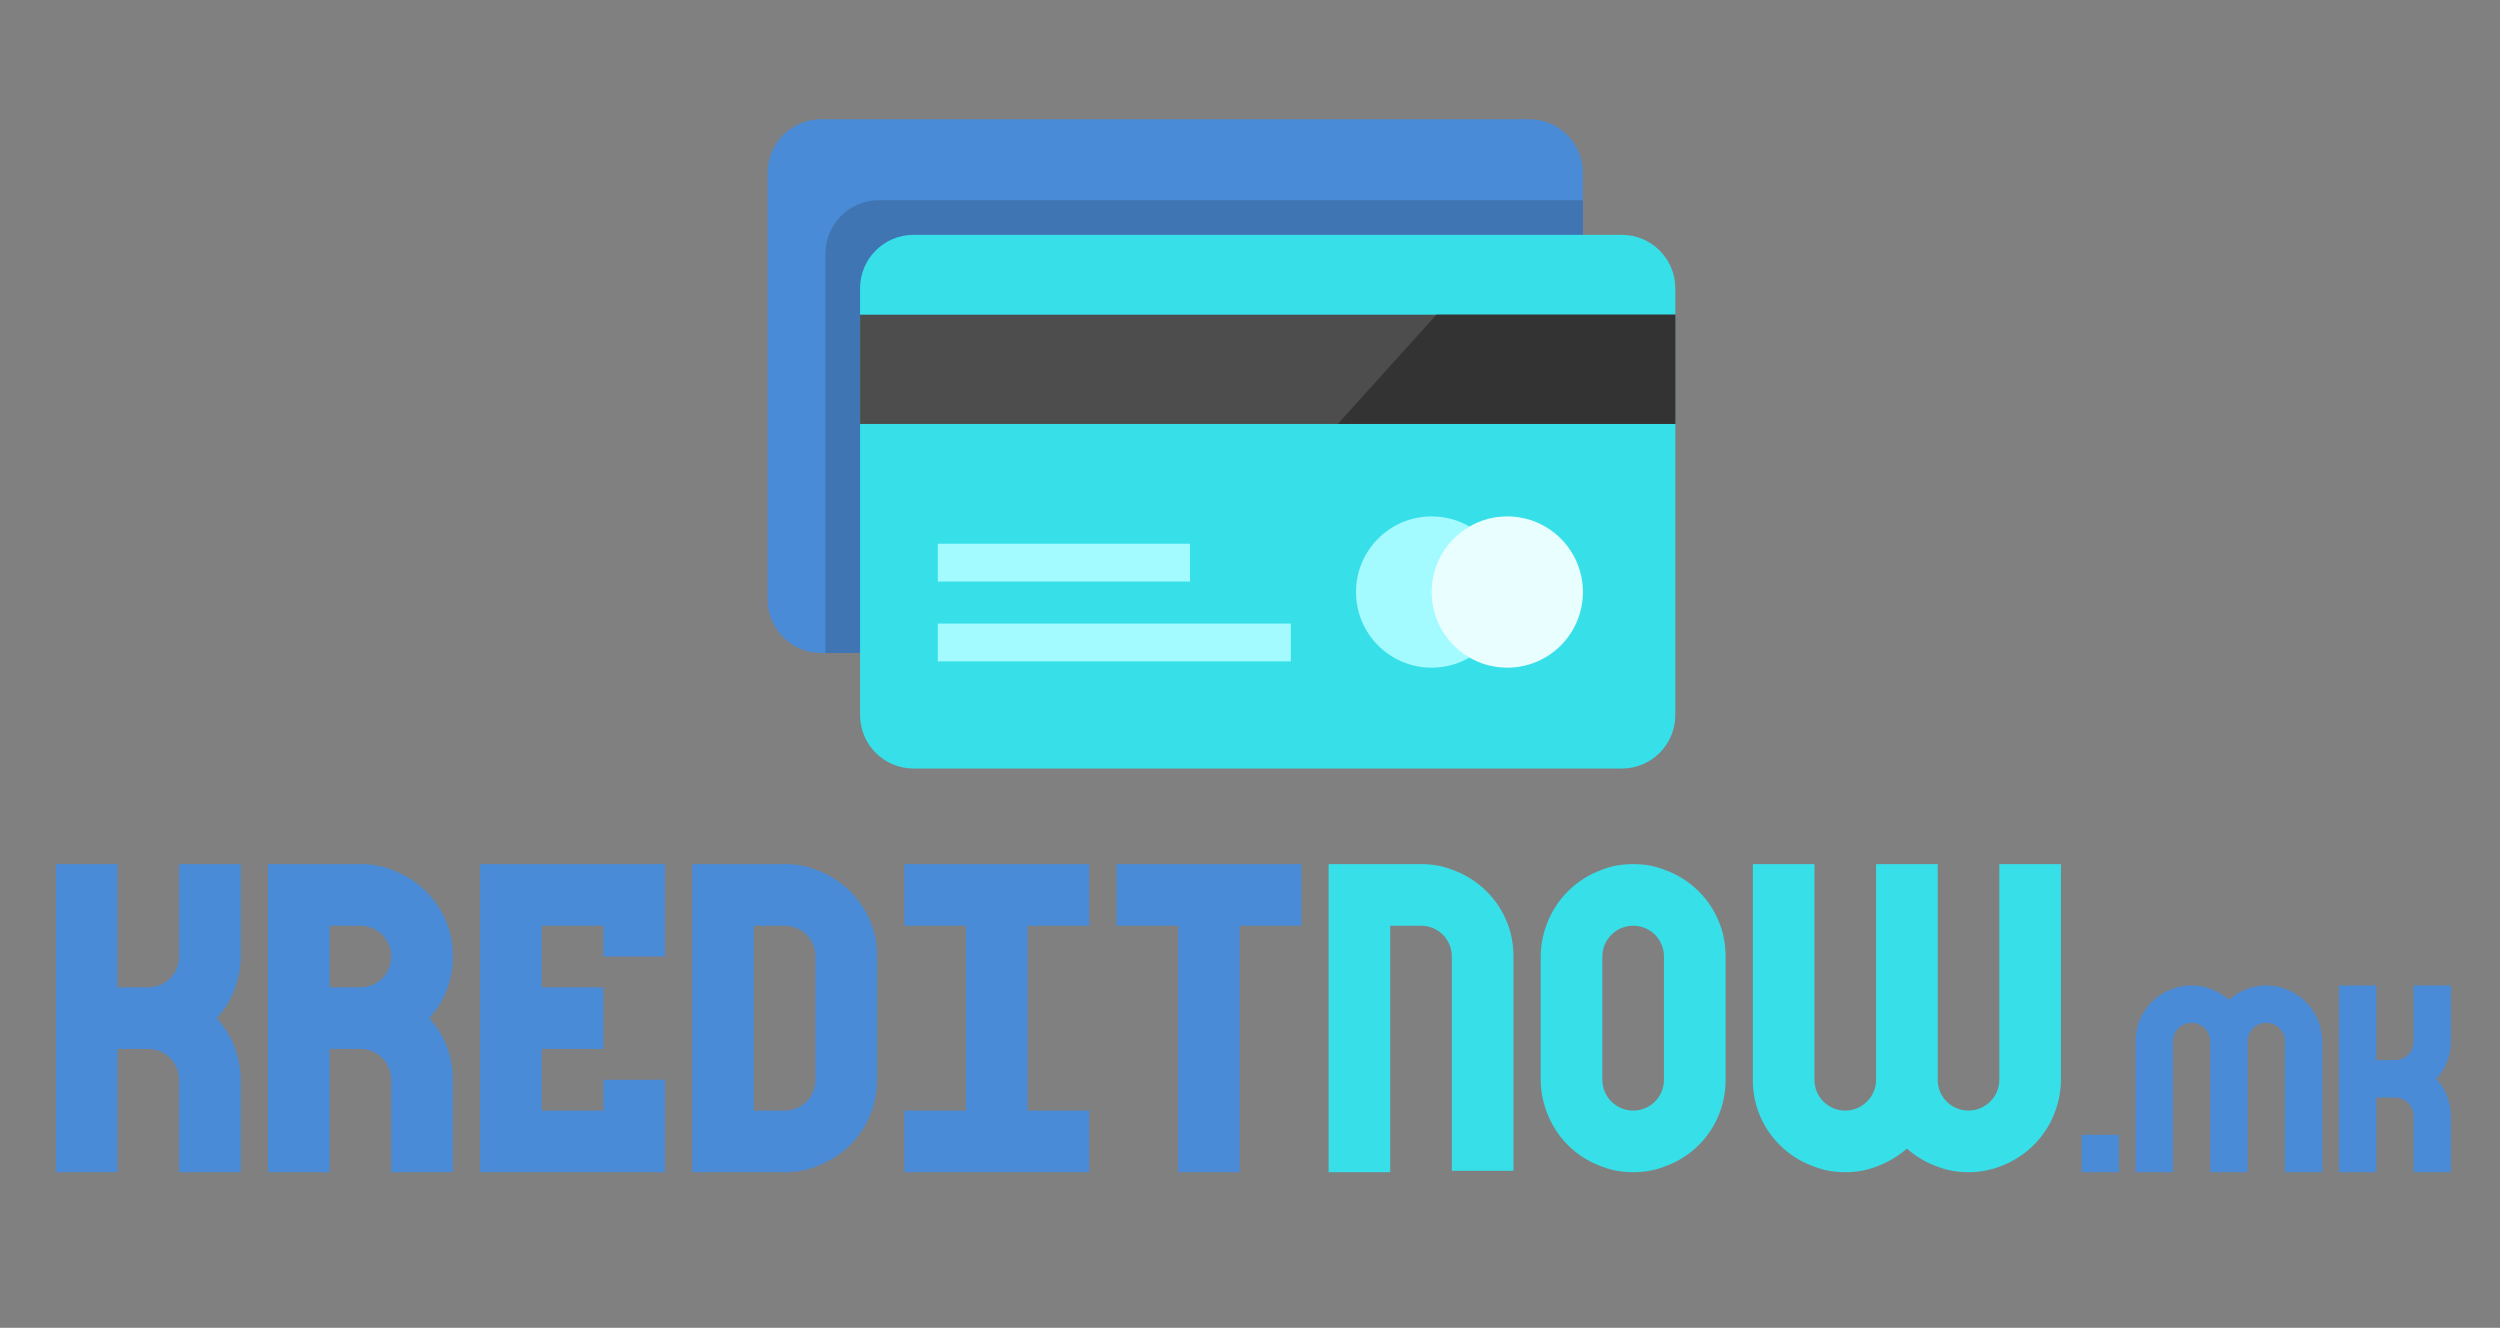 <svg width="482" height="256" viewBox="0 0 482 256" fill="none" xmlns="http://www.w3.org/2000/svg">
<rect x="0" y="0" width="482" height="256" fill="#808080" stroke="none"/>
<path d="M10.774 226V166.6H22.654V190.36H28.594C31.894 190.36 34.534 187.72 34.534 184.42V166.6H46.414V184.42C46.414 186.532 46.018 188.512 45.358 190.36C44.632 192.604 43.378 194.584 41.794 196.3C43.378 198.016 44.566 199.996 45.358 202.24C46.018 204.088 46.414 206.068 46.414 208.18V226H34.534V208.18C34.534 204.88 31.894 202.24 28.594 202.24H22.654V226H10.774ZM51.671 226V166.6H69.491C71.603 166.6 73.583 166.93 75.431 167.656C80.513 169.438 84.539 173.398 86.321 178.48C86.981 180.328 87.311 182.308 87.311 184.42C87.311 186.532 86.981 188.512 86.321 190.36C85.529 192.604 84.341 194.584 82.757 196.3C84.341 198.016 85.529 199.996 86.321 202.24C86.981 204.088 87.311 206.068 87.311 208.18V226H75.431V208.18C75.431 204.88 72.791 202.24 69.491 202.24H63.551V226H51.671ZM69.491 190.36C72.791 190.36 75.431 187.72 75.431 184.42C75.431 181.12 72.791 178.48 69.491 178.48H63.551V190.36H69.491ZM92.568 226V166.6H128.208V184.42H116.328V178.48H104.448V190.36H116.328V202.24H104.448V214.12H116.328V208.18H128.208V226H92.568ZM133.465 226V166.6H151.285C153.397 166.6 155.377 166.93 157.225 167.656C162.307 169.438 166.333 173.398 168.115 178.48C168.775 180.328 169.105 182.308 169.105 184.42V208.18C169.105 210.292 168.775 212.272 168.115 214.12C166.333 219.202 162.307 223.162 157.225 224.944C155.377 225.67 153.397 226 151.285 226H133.465ZM151.285 214.12C154.585 214.12 157.225 211.48 157.225 208.18V184.42C157.225 181.12 154.585 178.48 151.285 178.48H145.345V214.12H151.285ZM174.362 226V214.12H186.242V178.48H174.362V166.6H210.002V178.48H198.122V214.12H210.002V226H174.362ZM227.138 226V178.48H215.258V166.6H250.898V178.48H239.018V226H227.138ZM401.329 226V218.8H408.529V226H401.329ZM411.74 200.8C411.74 199.52 411.94 198.32 412.34 197.2C413.42 194.12 415.86 191.72 418.94 190.64C420.06 190.2 421.26 190 422.54 190C423.78 190 424.98 190.2 426.14 190.64C427.46 191.12 428.7 191.84 429.74 192.76C430.78 191.84 431.98 191.12 433.34 190.64C434.46 190.2 435.66 190 436.94 190C438.18 190 439.38 190.2 440.54 190.64C443.58 191.72 446.02 194.12 447.1 197.2C447.5 198.32 447.74 199.52 447.74 200.8V226H440.54V200.8C440.54 198.8 438.9 197.2 436.94 197.2C434.94 197.2 433.34 198.8 433.34 200.8V226H426.14V200.8C426.14 198.8 424.5 197.2 422.54 197.2C420.54 197.2 418.94 198.8 418.94 200.8V226H411.74V200.8ZM450.94 226V190H458.14V204.4H461.74C463.74 204.4 465.34 202.8 465.34 200.8V190H472.54V200.8C472.54 202.08 472.3 203.28 471.9 204.4C471.46 205.76 470.7 206.96 469.74 208C470.7 209.04 471.42 210.24 471.9 211.6C472.3 212.72 472.54 213.92 472.54 215.2V226H465.34V215.2C465.34 213.2 463.74 211.6 461.74 211.6H458.14V226H450.94Z" fill="#498BD7"/>
<path d="M256.155 226V166.6H273.975C276.087 166.6 278.067 166.93 279.915 167.656C284.997 169.438 289.023 173.398 290.805 178.48C291.465 180.328 291.795 182.308 291.795 184.42V225.736H279.915V184.42C279.915 181.12 277.275 178.48 273.975 178.48H268.035V226H256.155ZM314.872 226C312.76 226 310.78 225.67 308.932 224.944C303.85 223.162 299.89 219.202 298.108 214.12C297.448 212.272 297.052 210.292 297.052 208.18V184.42C297.052 182.308 297.448 180.328 298.108 178.48C299.89 173.398 303.916 169.438 308.932 167.656C310.78 166.93 312.76 166.6 314.872 166.6C316.984 166.6 318.964 166.93 320.812 167.656C325.894 169.438 329.92 173.398 331.702 178.48C332.362 180.328 332.692 182.308 332.692 184.42V208.18C332.692 210.292 332.362 212.272 331.702 214.12C329.92 219.202 325.894 223.228 320.812 224.944C318.964 225.67 316.984 226 314.872 226ZM314.872 214.12C318.172 214.12 320.812 211.48 320.812 208.18V184.42C320.812 181.12 318.172 178.48 314.872 178.48C311.638 178.48 308.932 181.12 308.932 184.42V208.18C308.932 211.48 311.638 214.12 314.872 214.12ZM355.769 226C353.657 226 351.677 225.67 349.829 224.944C344.747 223.162 340.721 219.202 338.939 214.12C338.279 212.272 337.949 210.292 337.949 208.18V166.6H349.829V208.18C349.829 211.48 352.469 214.12 355.769 214.12C359.003 214.12 361.709 211.48 361.709 208.18V166.6H373.589V208.18C373.589 211.48 376.229 214.12 379.529 214.12C382.763 214.12 385.469 211.48 385.469 208.18V166.6H397.349V208.18C397.349 210.292 396.953 212.272 396.293 214.12C394.511 219.202 390.485 223.162 385.469 224.944C383.555 225.67 381.575 226 379.529 226C377.417 226 375.437 225.67 373.589 224.944C371.345 224.152 369.365 222.964 367.649 221.446C365.933 222.964 363.887 224.152 361.709 224.944C359.795 225.67 357.815 226 355.769 226Z" fill="#37DFE9"/>
<path d="M305.176 33.301V115.592C305.176 121.28 300.562 125.893 294.87 125.893H158.301C152.61 125.893 148 121.28 148 115.592V33.301C148 27.614 152.61 23 158.301 23H294.87C300.562 23 305.176 27.614 305.176 33.301Z" fill="#498BD7"/>
<path d="M305.176 38.596V115.592C305.176 121.28 300.562 125.893 294.871 125.893H159.141V48.898C159.141 43.21 163.75 38.596 169.442 38.596H305.176V38.596Z" fill="#4075B3"/>
<path d="M323 55.581V137.872C323 143.56 318.386 148.173 312.695 148.173H176.126C170.434 148.173 165.824 143.56 165.824 137.872V55.581C165.824 49.894 170.434 45.28 176.126 45.28H312.694C318.386 45.28 323 49.894 323 55.581Z" fill="#37DFE9"/>
<path d="M323 60.674H165.824V81.739H323V60.674Z" fill="#4D4D4D"/>
<path d="M283.309 101.515C278.955 104.035 278.955 124.257 283.309 126.777C281.163 128.02 278.679 128.729 276.022 128.729C267.969 128.729 261.438 122.199 261.438 114.146C261.438 106.093 267.968 99.562 276.022 99.562C278.679 99.562 281.162 100.271 283.309 101.515Z" fill="#A3FBFF"/>
<path d="M283.309 101.515C285.456 100.271 287.947 99.562 290.605 99.562C298.658 99.562 305.188 106.092 305.188 114.146C305.188 122.199 298.658 128.729 290.605 128.729C287.947 128.729 285.456 128.02 283.309 126.777C278.954 124.257 276.021 119.542 276.021 114.146C276.021 108.75 278.954 104.035 283.309 101.515Z" fill="#E8FEFF"/>
<path d="M229.423 104.829H180.812V112.12H229.423V104.829Z" fill="#A3FBFF"/>
<path d="M248.867 120.222H180.812V127.514H248.867V120.222Z" fill="#A3FBFF"/>
<path d="M323 60.674V81.739H257.918L276.945 60.674H323Z" fill="#333333"/>
</svg>

